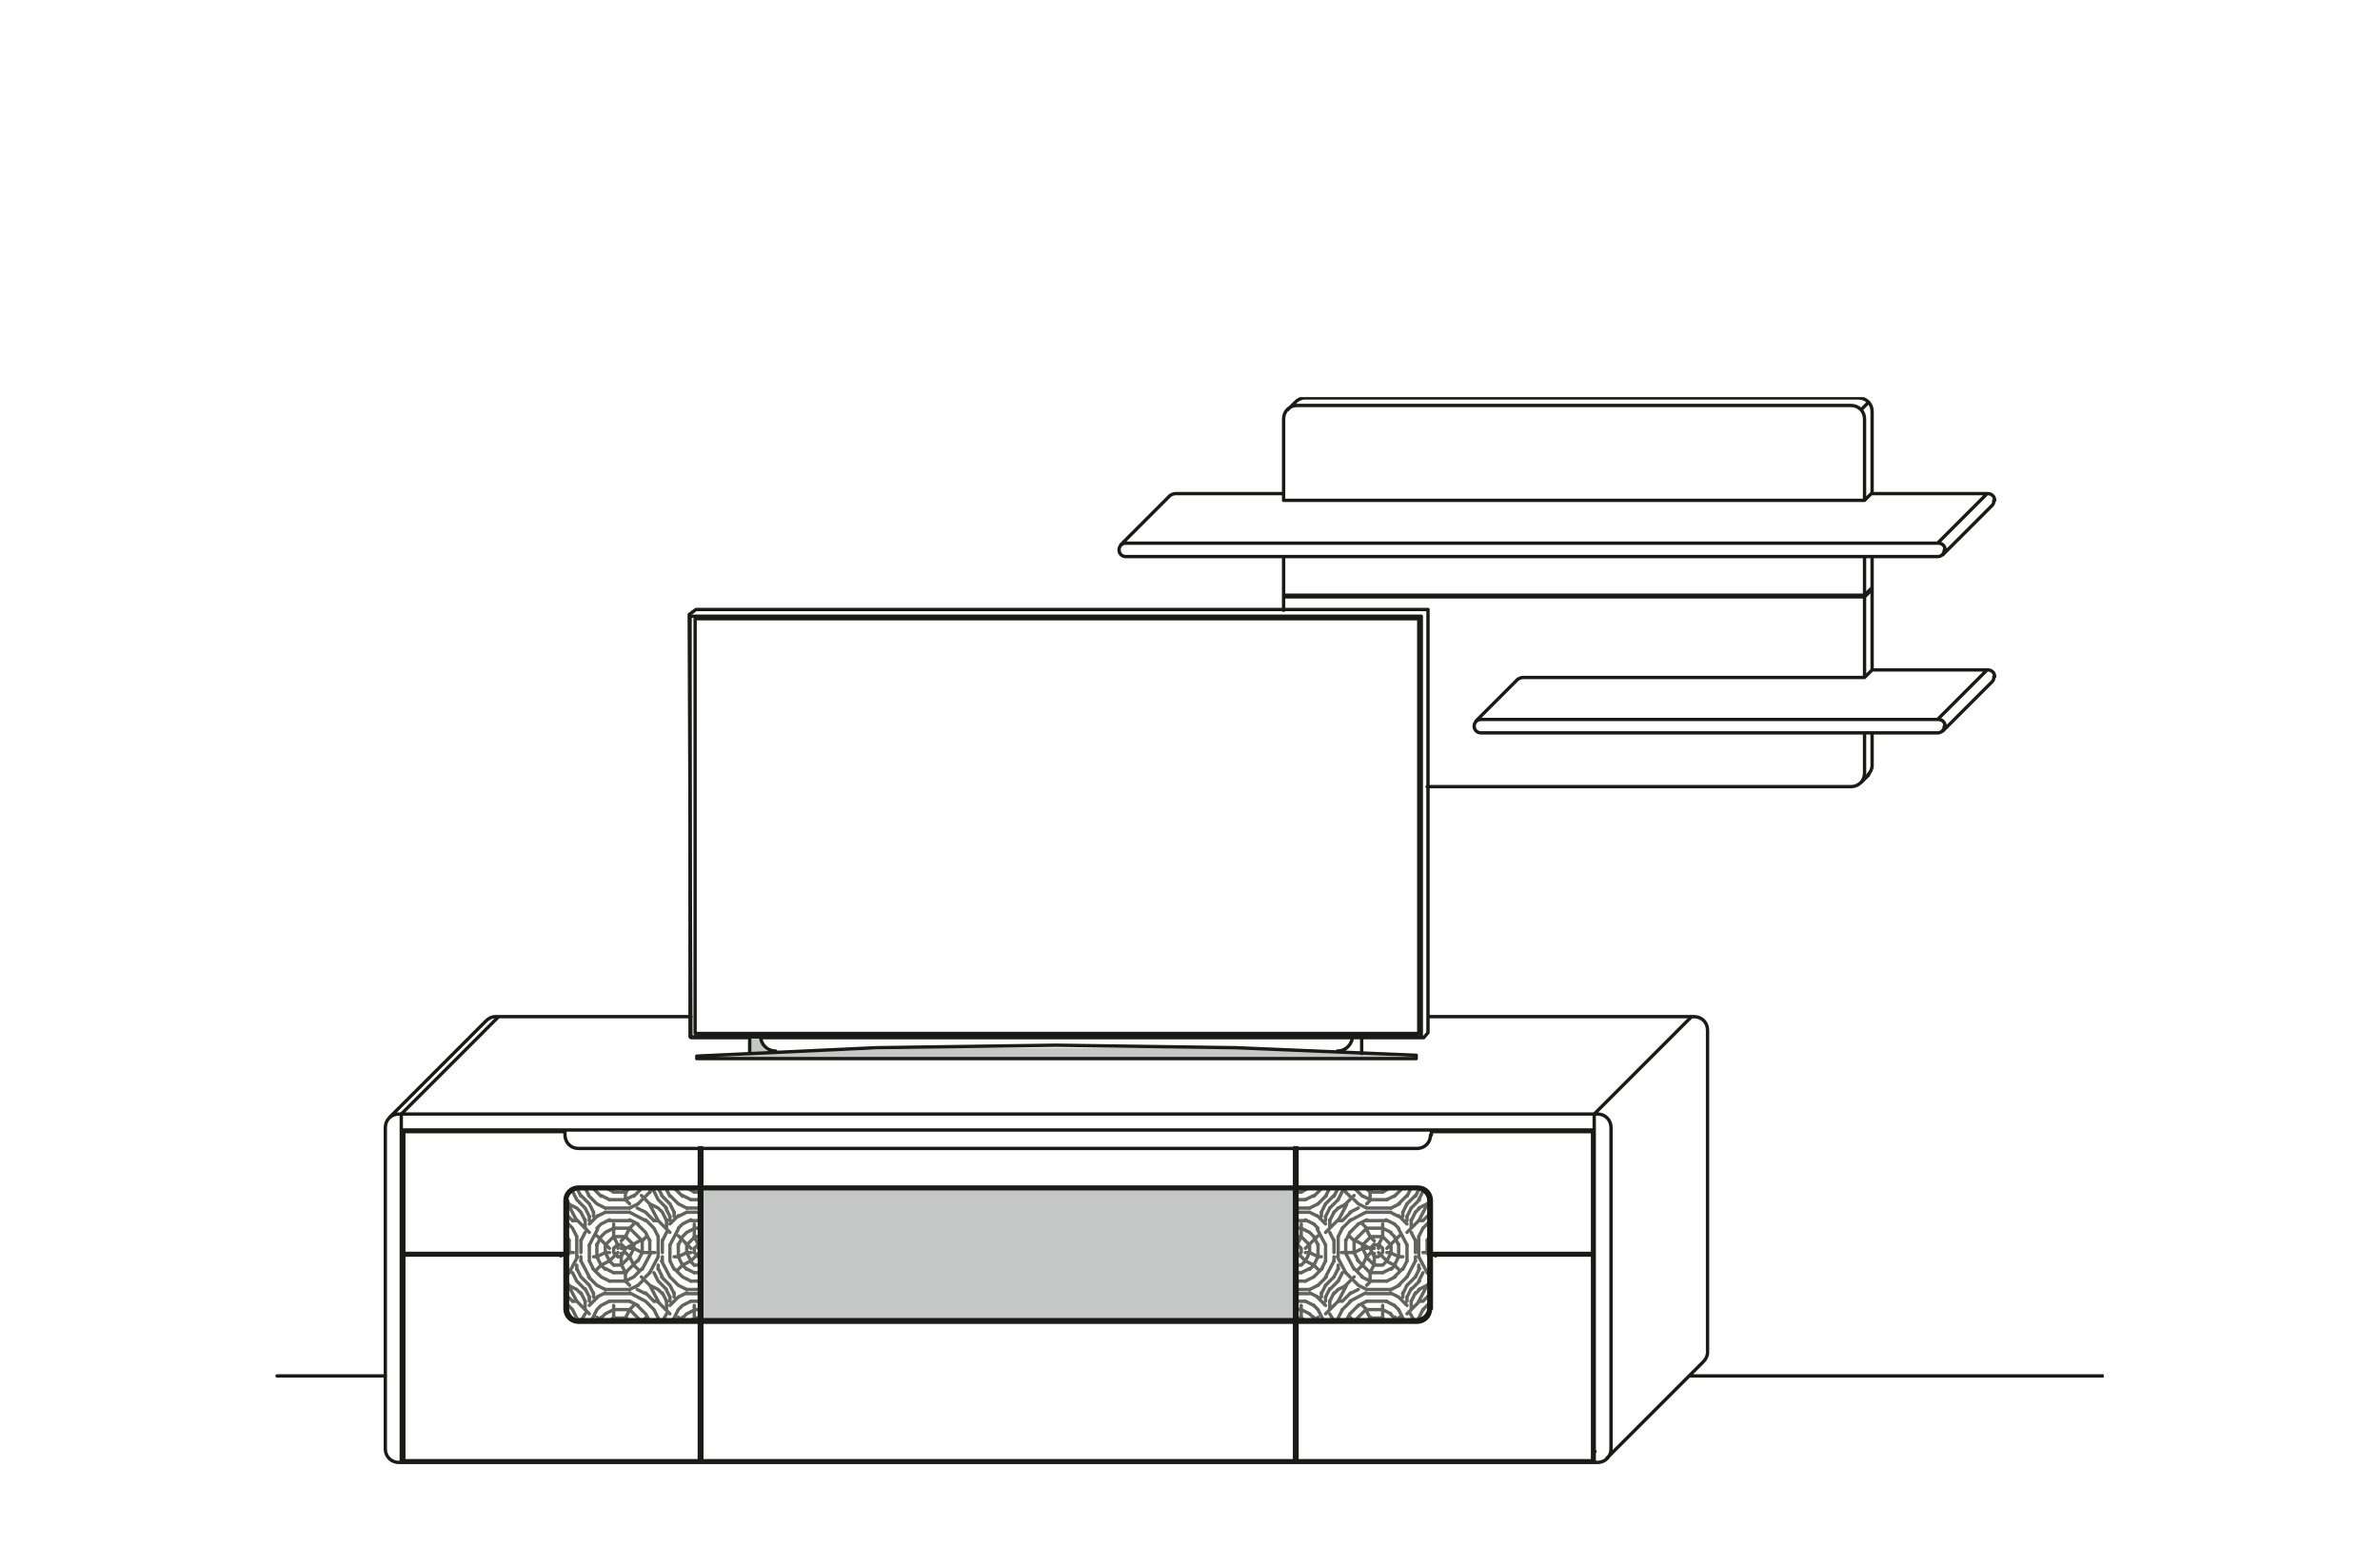 <?xml version="1.0" encoding="UTF-8"?>
<svg xmlns="http://www.w3.org/2000/svg" xmlns:xlink="http://www.w3.org/1999/xlink" version="1.1" id="Ebene_1" x="0px" y="0px" viewBox="0 0 283.5 184.3" style="enable-background:new 0 0 283.5 184.3;" xml:space="preserve">
<style type="text/css">
	.st0{fill:none;stroke:#636362;stroke-width:0.4;stroke-linecap:round;stroke-linejoin:round;stroke-miterlimit:10;}
	.st1{fill:#C5C6C6;}
	
		.st2{clip-path:url(#SVGID_00000016795273717584292240000018443183214455393417_);fill:none;stroke:#1A1A18;stroke-width:0.4;stroke-linecap:round;stroke-linejoin:round;stroke-miterlimit:10;}
	.st3{fill:none;stroke:#1A1A18;stroke-width:0.4;stroke-linecap:round;stroke-linejoin:round;stroke-miterlimit:10;}
	.st4{clip-path:url(#SVGID_00000026858749385616384890000017378062660351307692_);fill:none;}
	.st5{clip-path:url(#SVGID_00000090258314691663807170000002331438765223020731_);fill:#C5C6C6;}
	.st6{clip-path:url(#SVGID_00000127728998535240090090000004417308973977611940_);fill:#C5C6C6;}
	
		.st7{clip-path:url(#SVGID_00000110464631850952468990000006091302124991828385_);fill:none;stroke:#1A1A18;stroke-width:0.4;stroke-linecap:round;stroke-linejoin:round;stroke-miterlimit:10;}
</style>
<g id="Ebene_2_00000052806787616388913510000009633076582905507247_">
</g>
<path class="st0" d="M156.5,150.7l-1-0.5 M166.1,150.7l-1-0.5 M163.2,152.6l-1-0.5 M163.2,142.9l-1-0.5 M162.8,153.6l-1-0.5   M162.8,143.9l-1-0.5 M156,156.5l-1-0.5 M165.7,156.5l-1-0.5 M156,146.8l-1-0.5 M165.7,146.8l-1-0.5 M157,149.7l-1-0.5 M166.6,149.7  l-1-0.5 M157,154.5l-1-0.5 M166.6,154.5l-1-0.5 M157,144.9l-1-0.5 M166.6,144.9l-1-0.5 M161.5,157.2l1.2-1.2 M161.3,147.8l1.5-1.5   M167.6,156.5l1.5-1.5 M167.6,146.8l1.5-1.5 M157.9,156.5l1.5-1.5 M157.9,146.8l1.5-1.5 M160.8,156.5l1-1 M160.8,146.8l1-1   M169.5,156l0.7-0.7 M169.5,146.3l0.7-0.7 M159.9,156l1-1 M159.9,146.3l1-1 M169.5,155l0.7-0.7 M169.5,145.4l0.7-0.7 M159.9,155l1-1   M159.9,145.4l1-1 M170,153.1l0.2-0.2 M170,143.4l0.2-0.2 M160.3,153.1l1-1 M160.3,143.4l1-1 M163,157.2l0.3-0.3 M162.3,148.3l1-1   M166.1,152.1l1-1 M166.1,142.5l0.8-0.8 M156.5,152.1l1-1 M156.5,142.5l0.8-0.8 M166.6,153.1l1-1 M166.6,143.4l1-1 M157,153.1l1-1   M157,143.4l1-1 M167.6,153.1l1-1 M167.6,143.4l1-1 M157.9,153.1l1-1 M157.9,143.4l1-1 M168.1,153.6l1-1 M168.1,143.9l1-1   M158.4,153.6l1-1 M158.4,143.9l1-1 M168.6,154.1l0.5-0.5 M168.6,144.4l0.5-0.5 M158.9,154.1l0.5-0.5 M158.9,144.4l0.5-0.5   M161.8,151.2l0.5-0.5 M165.7,151.2l0.5-0.5 M156,151.2l0.5-0.5 M163.2,148.7l0.5-0.5 M164.7,150.7l0.5-0.5 M155,150.7l0.5-0.5   M162.8,153.1l0.5-0.5 M162.8,143.4l0.5-0.5 M162.8,149.7l0.5-0.5 M166.4,157.2l0.3-0.3 M165.2,148.7l1.5-1.5 M164.2,149.7l0.5-0.5   M156.7,157.2l0.3-0.3 M155.5,148.7l1.5-1.5 M154.5,149.7l0.5-0.5 M163.7,147.8l-0.5-0.5 M163.5,157.2l-0.3-0.3 M164.7,148.7  l-0.5-0.5 M155,148.7l-0.5-0.5 M161.3,147.8l-0.5-0.5 M161.1,157.2l-0.3-0.3 M166.6,151.2l-0.5-0.5 M157,151.2l-0.5-0.5   M162.8,146.3l-0.5-0.5 M162.8,156l-0.5-0.5 M166.6,146.3l-0.5-0.5 M157,146.3l-0.5-0.5 M166.6,156l-0.5-0.5 M157,156l-0.5-0.5   M166.1,147.3l-0.5-0.5 M156.5,147.3l-0.5-0.5 M166.1,157l-0.5-0.5 M156.5,157l-0.5-0.5 M163.2,142l-0.4-0.4 M163.2,151.6l-1.5-1.5   M162.3,142.5l-0.8-0.8 M162.3,152.1l-1-1 M165.2,150.2l-1-1 M155.5,150.2l-1-1 M165.7,148.3l-1-1 M156,148.3l-1-1 M164.9,157.2  l-0.3-0.3 M155.3,157.2L155,157 M167.6,145.8l-1-1 M157.9,145.8l-1-1 M167.6,155.5l-1-1 M157.9,155.5l-1-1 M163.7,150.7l-1-1   M160.8,142.5l-0.5-0.5 M161.8,143.4l-0.5-0.5 M170.2,151.8l-0.2-0.2 M160.8,152.1l-0.5-0.5 M161.8,153.1l-0.5-0.5 M170,149.2v-1.5   M160.3,149.2v-1.5 M161.3,149.2v-1.5 M162.3,148.7v-0.5 M163.2,142.9v-1 M163.2,152.6v-1 M163.7,150.7v-1.4 M164.2,148.7v-0.5   M154.5,148.7v-0.5 M164.7,147.3v-1.5 M164.7,149.2v-0.5 M164.7,157v-1.5 M155,147.3v-1.5 M155,149.2v-0.5 M155,157v-1.5   M165.7,149.2v-1 M156,149.2v-1 M166.6,149.7v-1.5 M157,149.7v-1.5 M167.1,144.9v-0.5 M167.1,154.5V154 M157.4,144.9v-0.5   M157.4,154.5V154 M167.6,145.4v-0.5 M167.6,150.2v-1.9 M167.6,155v-0.5 M157.9,145.4v-0.5 M157.9,150.2v-1.9 M157.9,155v-0.5   M168.1,146.3v-1 M168.1,156v-1 M158.4,146.3v-1 M158.4,156v-1 M168.6,149.2v-1.5 M168.6,150.2v-0.5 M158.9,149.2v-1.5 M158.9,150.2  v-0.5 M169,149.7v-2.4 M169,151.2v-0.5 M169,157.2V157 M159.4,149.7v-2.4 M159.4,151.2v-0.5 M159.4,157.2V157 M155.5,145.4h-1   M159.9,145.4h-0.5 M165.2,145.4h-2.4 M169.5,145.4H169 M155.5,155h-1 M159.9,155h-0.5 M165.2,155h-2.4 M169.5,155H169 M155,146.3  h-0.5 M164.7,146.3h-1.9 M155,156h-0.5 M164.7,156h-1.9 M155,147.3h-0.5 M164.7,147.3h-1.5 M155,157h-0.5 M164.7,157h-1.5   M154.5,148.3L154.5,148.3 M164.2,148.3h-0.5 M162.8,148.7h-0.5 M163.7,148.7h-0.5 M156,149.2h-0.5 M161.3,149.2h-1.5 M165.7,149.2  h-0.5 M170.2,149.2h-0.7 M154.5,149.7L154.5,149.7 M157.4,149.7H157 M164.2,149.7h-0.5 M167.1,149.7h-0.5 M155,150.7h-0.5   M164.7,150.7h-1 M155,142h-0.5 M164.7,142h-1.5 M155,151.6h-0.5 M164.7,151.6h-1.5 M155.5,142.9h-1 M165.2,142.9h-1.9 M155.5,152.6  h-1 M165.2,152.6h-1.9 M156,143.9h-1.5 M165.7,143.9h-2.9 M156,153.6h-1.5 M165.7,153.6h-2.9 M156,144.4h-1.5 M165.7,144.4h-2.9   M156,154.1h-1.5 M165.7,154.1h-2.9"></path>
<path class="st0" d="M81.8,148.3l1-1 M72.8,157.2l0.3-0.3 M82.5,157.2l0.3-0.3 M70.2,145.8l1-1 M79.8,145.8l1-1 M70.2,155.5l1-1   M79.8,155.5l1-1 M74,150.7l1-1 M76.9,142.5l0.5-0.5 M76,143.4l0.5-0.5 M67.6,151.8l0.2-0.2 M76.9,152.1l0.5-0.5 M76,153.1l0.5-0.5   M67.8,149.2v-1.5 M77.4,149.2v-1.5 M76.5,149.2v-1.5 M75.5,148.7v-0.5 M74.5,142.9v-1 M74.5,152.6v-1 M74,150.7v-1.4 M73.6,148.7  v-0.5 M83.2,148.7v-0.5 M73.1,147.3v-1.5 M73.1,149.2v-0.5 M73.1,157v-1.5 M82.7,147.3v-1.5 M82.7,149.2v-0.5 M82.7,157v-1.5   M72.1,149.2v-1 M81.8,149.2v-1 M71.1,149.7v-1.5 M80.8,149.7v-1.5 M70.7,144.9v-0.5 M70.7,154.5V154 M80.3,144.9v-0.5 M80.3,154.5  V154 M70.2,145.4v-0.5 M70.2,150.2v-1.9 M70.2,155v-0.5 M79.8,145.4v-0.5 M79.8,150.2v-1.9 M79.8,155v-0.5 M69.7,146.3v-1 M69.7,156  v-1 M79.4,146.3v-1 M79.4,156v-1 M69.2,149.2v-1.5 M69.2,150.2v-0.5 M78.9,149.2v-1.5 M78.9,150.2v-0.5 M68.7,149.7v-2.4   M68.7,151.2v-0.5 M68.7,157.2V157 M78.4,149.7v-2.4 M78.4,151.2v-0.5 M78.4,157.2V157 M82.3,145.4h1 M77.9,145.4h0.5 M72.6,145.4  H75 M68.2,145.4h0.5 M82.3,155h1 M77.9,155h0.5 M72.6,155H75 M68.2,155h0.5 M82.7,146.3h0.5 M73.1,146.3H75 M82.7,156h0.5 M73.1,156  H75 M82.7,147.3h0.5 M73.1,147.3h1.5 M82.7,157h0.5 M73.1,157h1.5 M83.2,148.3L83.2,148.3 M73.6,148.3H74 M75,148.7h0.5 M74,148.7  h0.5 M81.8,149.2h0.5 M76.5,149.2H78 M72.1,149.2h0.5 M67.6,149.2h0.7 M83.2,149.7L83.2,149.7 M80.3,149.7h0.5 M73.6,149.7H74   M70.7,149.7h0.5 M82.7,150.7h0.5 M73.1,150.7h1 M82.7,142h0.5 M73.1,142h1.5 M82.7,151.6h0.5 M73.1,151.6h1.5 M82.3,142.9h1   M72.6,142.9h1.9 M82.3,152.6h1 M72.6,152.6h1.9 M81.8,143.9h1.5 M72.1,143.9H75 M81.8,153.6h1.5 M72.1,153.6H75 M81.8,144.4h1.5   M72.1,144.4H75 M81.8,154.1h1.5 M72.1,154.1H75 M160.8,155l1.9-1 M160.8,145.4l1.9-1 M161.8,155.5l1-0.5 M161.8,145.8l1-0.5   M164.7,151.6l1-0.5 M155,151.6l1-0.5 M164.7,142l0.7-0.4 M155,142l0.7-0.4 M165.7,153.6l1-0.5 M156,153.6l1-0.5 M165.7,143.9l1-0.5   M156,143.9l1-0.5 M165.2,152.6l1-0.5 M155.5,152.6l1-0.5 M165.2,142.9l1-0.5 M155.5,142.9l1-0.5 M161.3,149.2l1-0.5 M160.8,154.1  l1-0.5 M160.8,144.4l1-0.5 M169,153.6l1-0.5 M159.4,153.6l1-0.5 M169,143.9l1-0.5 M159.4,143.9l1-0.5 M157.9,142.5l0.4-0.8   M157.9,152.1l1-1.9 M167.6,142.5l0.4-0.8 M167.6,152.1l1-1.9 M159.4,145.4l1-1.9 M159.4,155l1-1.9 M169,145.4l1-1.9 M169,155l1-1.9   M157.9,144.9l0.5-1 M157.9,154.5l0.5-1 M167.6,144.9l0.5-1 M167.6,154.5l0.5-1 M160.3,147.8l0.5-1 M160.4,157.2l0.4-0.7 M170,147.8  l0.2-0.4 M162.3,150.7l0.5-1 M163.2,142l0.2-0.4 M163.2,151.6l0.5-1 M156.5,150.7l0.5-1 M166.1,150.7l0.5-1 M158.9,142.5l0.4-0.8   M158.9,152.1l0.5-1 M168.6,142.5l0.4-0.8 M168.6,152.1l0.5-1 M154.5,148.3l0.5-1 M154.9,157.2l0.1-0.3 M164.2,148.3l0.5-1   M164.6,157.2l0.1-0.3 M155.5,150.2l0.5-1 M165.2,150.2l0.5-1 M157.4,151.2l0.5-1 M167.1,151.2l0.5-1 M158.4,145.4l0.5-1 M158.4,155  l0.5-1 M168.1,145.4l0.5-1 M168.1,155l0.5-1 M157.4,144.4l0.5-1 M157.4,154.1l0.5-1 M167.1,144.4l0.5-1 M167.1,154.1l0.5-1   M159.4,147.3l0.5-1 M159.4,157l0.5-1 M169,147.3l0.5-1 M169,157l0.5-1 M159.4,142.9l0.5-1 M159.4,152.6l0.5-1 M169,142.9l0.5-1   M169,152.6l0.5-1 M170.2,149.6l-0.2-0.4 M161.3,151.2l-1-1.9 M170,151.6l-1-1.9 M160.3,142l-0.2-0.4 M160.3,151.6l-1-1.9   M167.6,148.3l-1-1.9 M167.2,157.2l-0.6-1.2 M157.9,148.3l-1-1.9 M157.6,157.2L157,156 M163.7,149.7l-0.5-1 M162.8,149.7l-0.5-1   M168.6,147.8l-0.5-1 M168.4,157.2l-0.4-0.7 M158.9,147.8l-0.5-1 M158.8,157.2l-0.4-0.7 M166.6,148.3l-0.5-1 M166.3,157.2l-0.1-0.3   M157,148.3l-0.5-1 M156.6,157.2l-0.1-0.3 M161.8,150.2l-0.5-1 M163.2,147.3l-0.5-1 M163.2,157l-0.5-1 M163.2,148.7l-1.9-1   M156.5,155.5l-1-0.5 M166.1,155.5l-1-0.5 M156.5,145.8l-1-0.5 M166.1,145.8l-1-0.5"></path>
<path class="st0" d="M76.9,155l-1.9-1 M76.9,145.4l-1.9-1 M76,155.5l-1-0.5 M76,145.8l-1-0.5 M73.1,151.6l-1-0.5 M82.7,151.6l-1-0.5   M73.1,142l-0.7-0.4 M82.7,142l-0.7-0.4 M72.1,153.6l-1-0.5 M81.8,153.6l-1-0.5 M72.1,143.9l-1-0.5 M81.8,143.9l-1-0.5 M72.6,152.6  l-1-0.5 M82.3,152.6l-1-0.5 M72.6,142.9l-1-0.5 M82.3,142.9l-1-0.5 M76.5,149.2l-1-0.5 M76.9,154.1l-1-0.5 M76.9,144.4l-1-0.5   M68.7,153.6l-1-0.5 M78.4,153.6l-1-0.5 M68.7,143.9l-1-0.5 M78.4,143.9l-1-0.5 M79.8,142.5l-0.4-0.8 M79.8,152.1l-1-1.9   M70.2,142.5l-0.4-0.8 M70.2,152.1l-1-1.9 M78.4,145.4l-1-1.9 M78.4,155l-1-1.9 M68.7,145.4l-1-1.9 M68.7,155l-1-1.9 M79.8,144.9  l-0.5-1 M79.8,154.5l-0.5-1 M70.2,144.9l-0.5-1 M70.2,154.5l-0.5-1 M77.4,147.8l-0.5-1 M77.3,157.2l-0.4-0.7 M67.8,147.8l-0.2-0.4   M75.5,150.7l-0.5-1 M74.5,142l-0.2-0.4 M74.5,151.6l-0.5-1 M81.3,150.7l-0.5-1 M71.6,150.7l-0.5-1 M78.9,142.5l-0.4-0.8   M78.9,152.1l-0.5-1 M69.2,142.5l-0.4-0.8 M69.2,152.1l-0.5-1 M83.2,148.3l-0.5-1 M82.9,157.2l-0.1-0.3 M73.6,148.3l-0.5-1   M73.2,157.2l-0.1-0.3 M82.3,150.2l-0.5-1 M72.6,150.2l-0.5-1 M80.3,151.2l-0.5-1 M70.7,151.2l-0.5-1 M79.4,145.4l-0.5-1 M79.4,155  l-0.5-1 M69.7,145.4l-0.5-1 M69.7,155l-0.5-1 M80.3,144.4l-0.5-1 M80.3,154.1l-0.5-1 M70.7,144.4l-0.5-1 M70.7,154.1l-0.5-1   M78.4,147.3l-0.5-1 M78.4,157l-0.5-1 M68.7,147.3l-0.5-1 M68.7,157l-0.5-1 M78.4,142.9l-0.5-1 M78.4,152.6l-0.5-1 M68.7,142.9  l-0.5-1 M68.7,152.6l-0.5-1 M67.6,149.6l0.2-0.4 M76.5,151.2l1-1.9 M67.8,151.6l1-1.9 M77.4,142l0.2-0.4 M77.4,151.6l1-1.9   M70.2,148.3l1-1.9 M70.5,157.2l0.6-1.2 M79.8,148.3l1-1.9 M80.2,157.2l0.6-1.2 M74,149.7l0.5-1 M75,149.7l0.5-1 M69.2,147.8l0.5-1   M69.3,157.2l0.4-0.7 M78.9,147.8l0.5-1 M79,157.2l0.4-0.7 M71.1,148.3l0.5-1 M71.5,157.2l0.1-0.3 M80.8,148.3l0.5-1 M81.2,157.2  l0.1-0.3 M76,150.2l0.5-1 M74.5,147.3l0.5-1 M74.5,157l0.5-1 M74.5,148.7l1.9-1 M81.3,155.5l1-0.5 M71.6,155.5l1-0.5 M81.3,145.8  l1-0.5 M71.6,145.8l1-0.5 M81.3,150.7l1-0.5 M71.6,150.7l1-0.5 M74.5,152.6l1-0.5 M74.5,142.9l1-0.5 M75,153.6l1-0.5 M75,143.9  l1-0.5 M81.8,156.5l1-0.5 M72.1,156.5l1-0.5 M81.8,146.8l1-0.5 M72.1,146.8l1-0.5 M80.8,149.7l1-0.5 M71.1,149.7l1-0.5 M80.8,154.5  l1-0.5 M71.1,154.5l1-0.5 M80.8,144.9l1-0.5 M71.1,144.9l1-0.5 M76.2,157.2L75,156 M76.5,147.8l-1.5-1.5 M70.2,156.5l-1.5-1.5   M70.2,146.8l-1.5-1.5 M79.8,156.5l-1.5-1.5 M79.8,146.8l-1.5-1.5 M76.9,156.5l-1-1 M76.9,146.8l-1-1 M68.2,156l-0.7-0.7   M68.2,146.3l-0.7-0.7 M77.9,156l-1-1 M77.9,146.3l-1-1 M68.2,155l-0.7-0.7 M68.2,145.4l-0.7-0.7 M77.9,155l-1-1 M77.9,145.4l-1-1   M67.8,153.1l-0.2-0.2 M67.8,143.4l-0.2-0.2 M77.4,153.1l-1-1 M77.4,143.4l-1-1 M74.8,157.2l-0.3-0.3 M75.5,148.3l-1-1 M71.6,152.1  l-1-1 M71.6,142.5l-0.8-0.8 M81.3,152.1l-1-1 M81.3,142.5l-0.8-0.8 M71.1,153.1l-1-1 M71.1,143.4l-1-1 M80.8,153.1l-1-1 M80.8,143.4  l-1-1 M70.2,153.1l-1-1 M70.2,143.4l-1-1 M79.8,153.1l-1-1 M79.8,143.4l-1-1 M69.7,153.6l-1-1 M69.7,143.9l-1-1 M79.4,153.6l-1-1   M79.4,143.9l-1-1 M69.2,154.1l-0.5-0.5 M69.2,144.4l-0.5-0.5 M78.9,154.1l-0.5-0.5 M78.9,144.4l-0.5-0.5 M76,151.2l-0.5-0.5   M72.1,151.2l-0.5-0.5 M81.8,151.2l-0.5-0.5 M74.5,148.7l-0.5-0.5 M73.1,150.7l-0.5-0.5 M82.7,150.7l-0.5-0.5 M75,153.1l-0.5-0.5   M75,143.4l-0.5-0.5 M75,149.7l-0.5-0.5 M71.4,157.2l-0.3-0.3 M72.6,148.7l-1.5-1.5 M73.6,149.7l-0.5-0.5 M81.1,157.2l-0.3-0.3   M82.3,148.7l-1.5-1.5 M83.2,149.7l-0.5-0.5 M74,147.8l0.5-0.5 M74.3,157.2l0.3-0.3 M73.1,148.7l0.5-0.5 M82.7,148.7l0.5-0.5   M76.5,147.8l0.5-0.5 M76.7,157.2l0.3-0.3 M71.1,151.2l0.5-0.5 M80.8,151.2l0.5-0.5 M75,146.3l0.5-0.5 M75,156l0.5-0.5 M71.1,146.3  l0.5-0.5 M80.8,146.3l0.5-0.5 M71.1,156l0.5-0.5 M80.8,156l0.5-0.5 M71.6,147.3l0.5-0.5 M81.3,147.3l0.5-0.5 M71.6,157l0.5-0.5   M81.3,157l0.5-0.5 M74.5,142l0.4-0.4 M74.5,151.6l1.5-1.5 M75.5,142.5l0.8-0.8 M75.5,152.1l1-1 M72.6,150.2l1-1 M82.3,150.2l1-1   M72.1,148.3l1-1"></path>
<rect x="83.6" y="141.6" class="st1" width="70.7" height="15.6"></rect>
<g>
	<g>
		<defs>
			<rect id="SVGID_1_" x="32.8" y="47.3" width="217.8" height="127.1"></rect>
		</defs>
		<clipPath id="SVGID_00000132078529275837562990000006802053978350783929_">
			<use xlink:href="#SVGID_1_" style="overflow:visible;"></use>
		</clipPath>
		
			<path style="clip-path:url(#SVGID_00000132078529275837562990000006802053978350783929_);fill:none;stroke:#1A1A18;stroke-width:0.4;stroke-linecap:round;stroke-linejoin:round;stroke-miterlimit:10;" d="    M221.7,93.2l0.9-0.9 M181.4,80.7c-0.2,0-0.4,0.1-0.6,0.2 M222.1,80.7h-40.7 M222.1,80.7l0.9-0.9 M222.1,70.9L223,70 M153.4,48.8    l0.9-0.9 M221.7,48.8l0.9-0.9 M152.9,59.6h69.2 M222.1,71.1l0.9-0.9 M152.9,70.9h69.2 M152.9,71.1h69.2 M222.1,87.3V92     M220.5,93.7c0.9,0,1.6-0.7,1.6-1.6 M170,93.7h50.5 M222.1,80.7V66.3 M222.1,59.6v-9.7 M222.1,49.9c0-0.9-0.7-1.6-1.6-1.6     M152.9,72.7v-6.4 M152.9,59.6v-9.7 M154.5,48.3c-0.9,0-1.6,0.7-1.6,1.6 M154.5,48.3h66 M222.1,59.6l0.9-0.9 M222.1,59.6l0.4-0.4     M230.8,66.3c0.5,0,0.8-0.4,0.8-0.8 M231.7,65.5c0-0.5-0.4-0.8-0.8-0.8 M133.3,65.5c0,0.5,0.4,0.8,0.8,0.8 M134.1,64.7    c-0.5,0-0.8,0.4-0.8,0.8 M134.1,64.7h96.7 M134.1,66.3h96.7 M230.8,87.3c0.5,0,0.8-0.4,0.8-0.8 M231.7,86.5c0-0.5-0.4-0.8-0.8-0.8     M175.6,86.5c0,0.5,0.4,0.8,0.8,0.8 M176.4,85.7c-0.5,0-0.8,0.4-0.8,0.8 M176.4,85.7h54.4 M176.4,87.3h54.4 M230.8,85.7l5.9-5.9     M231.4,87.1l5.9-5.9 M231.4,66.1l5.9-5.9 M175.8,85.9l5-5 M133.5,64.9l5.9-5.9 M230.8,64.7l5.9-5.9 M223,87.3v3.9 M222.5,92.3    c0.3-0.3,0.5-0.7,0.5-1.1 M223,79.8V66.3 M223,58.8V49 M223,49c0-0.9-0.7-1.6-1.6-1.6 M237.3,81.2c0.2-0.2,0.2-0.4,0.2-0.6     M237.6,80.6c0-0.5-0.4-0.8-0.8-0.8 M237.3,60.2c0.2-0.2,0.2-0.4,0.2-0.6 M237.6,59.6c0-0.5-0.4-0.8-0.8-0.8 M140,58.8    c-0.2,0-0.4,0.1-0.6,0.2 M223,79.8h13.7 M223,58.8h13.7 M140,58.8h12.9 M155.4,47.4c-0.4,0-0.8,0.2-1.1,0.5 M155.4,47.4h66     M201.2,163.9h49.3 M33,163.9h12.9 M59,121.1c-0.4,0-0.8,0.2-1.1,0.5 M202.9,162.2c0.3-0.3,0.5-0.7,0.5-1.1 M203.4,122.7    c0-0.9-0.7-1.6-1.6-1.6 M59,121.1h23.3 M203.4,161v-38.3 M47.8,132.7l11.5-11.5 M191.4,173.7l11.5-11.5 M189.9,132.7l11.5-11.5     M46.4,133.1l11.5-11.5 M47.8,134.6h142.1 M66.8,149.3v0.3 M66.8,149.3v0.3 M171,149.3v0.3 M171,149.3v0.3 M47.8,172.9h0.3     M83.3,172.9h0.3 M154.2,172.9h0.3 M189.7,172.9h0.3 M48.1,174h35.2 M83.6,174h70.7 M154.5,174h35.2 M83.6,157.5h70.7 M83.6,141.4    h70.7 M154.5,141.6h14.4 M170.2,143c0-0.7-0.6-1.4-1.4-1.4 M170.2,155.9V143 M168.8,157.2c0.7,0,1.4-0.6,1.4-1.4 M154.5,157.2    h14.4 M68.9,157.2h14.4 M67.6,155.9c0,0.7,0.6,1.4,1.4,1.4 M67.6,155.9V143 M68.9,141.6c-0.7,0-1.4,0.6-1.4,1.4 M68.9,141.6h14.4     M168.8,136.8c0.9,0,1.6-0.7,1.6-1.6 M67.3,135.2c0,0.9,0.7,1.6,1.6,1.6 M170.5,135.2v-0.3 M67.3,135.2v-0.3 M68.9,136.8h14.4     M154.5,136.8h14.4 M83.6,136.8h70.7 M68.9,141.4c-0.9,0-1.6,0.7-1.6,1.6 M67.3,155.9c0,0.9,0.7,1.6,1.6,1.6 M168.8,157.5    c0.9,0,1.6-0.7,1.6-1.6 M170.5,143c0-0.9-0.7-1.6-1.6-1.6 M170.5,155.9v-6.3 M170.5,149.3V143 M67.3,155.9v-6.3 M67.3,149.3V143     M68.9,141.4h14.4 M68.9,157.5h14.4 M154.5,157.5h14.4 M154.5,141.4h14.4 M83.6,141.6h70.7 M83.6,157.2h70.7 M47.5,132.7    c-0.9,0-1.6,0.7-1.6,1.6 M45.9,172.6c0,0.9,0.7,1.6,1.6,1.6 M190.3,174.2c0.9,0,1.6-0.7,1.6-1.6 M191.9,134.3    c0-0.9-0.7-1.6-1.6-1.6 M47.5,132.7h142.7 M48.1,134.8h19.2 M170.5,134.8h19.2 M48.1,149.3h19.2 M170.5,149.3h19.2 M48.1,149.5    h19.2 M170.5,149.5h19.2 M191.9,172.6v-38.3 M189.9,174.2v-41.5 M189.7,174v-39.2 M154.5,174v-37.3 M154.2,174v-37.3 M83.6,174    v-37.3 M83.3,174v-37.3 M48.1,174v-39.2 M47.8,174.2v-41.5 M47.5,174.2h142.7 M45.9,172.6v-38.3"></path>
	</g>
</g>
<polygon class="st3" points="82.1,73.2 82.3,123.6 169.6,123.6 170.1,123 170.1,72.6 82.9,72.6 "></polygon>
<g>
	<g>
		<defs>
			<polygon id="SVGID_00000034065582005673325450000010229473029527967360_" points="82.8,73.6 82.7,123.1 168.9,123.1 168.9,73.7         "></polygon>
		</defs>
		<clipPath id="SVGID_00000148637613353872037090000008789649026606928573_">
			<use xlink:href="#SVGID_00000034065582005673325450000010229473029527967360_" style="overflow:visible;"></use>
		</clipPath>
		
			<rect x="82.7" y="73.6" style="clip-path:url(#SVGID_00000148637613353872037090000008789649026606928573_);fill:none;" width="86.2" height="49.5"></rect>
	</g>
</g>
<g>
	<g>
		<defs>
			<rect id="SVGID_00000147935697434878706360000012523313119063538341_" x="32.8" y="47.3" width="217.8" height="127.1"></rect>
		</defs>
		<clipPath id="SVGID_00000119795909547614443810000013368127240526117543_">
			<use xlink:href="#SVGID_00000147935697434878706360000012523313119063538341_" style="overflow:visible;"></use>
		</clipPath>
		<path style="clip-path:url(#SVGID_00000119795909547614443810000013368127240526117543_);fill:#C5C6C6;" d="M89.4,123.7v1.7    l2.4-0.2c0,0-1,0.2-1.2-1.5H89.4z"></path>
	</g>
	<g>
		<defs>
			<rect id="SVGID_00000091734131907272278150000002957080403746503809_" x="32.8" y="47.3" width="217.8" height="127.1"></rect>
		</defs>
		<clipPath id="SVGID_00000063628738229070662480000012943700768663465600_">
			<use xlink:href="#SVGID_00000091734131907272278150000002957080403746503809_" style="overflow:visible;"></use>
		</clipPath>
		<path style="clip-path:url(#SVGID_00000063628738229070662480000012943700768663465600_);fill:#C5C6C6;" d="M83.1,125.7    c0,0,29.1-1,34.4-0.9s38.9-0.3,49.3,1.1c0-0.1,1.8,0.1,1.8,0.1v0.2H83.1V125.7z"></path>
	</g>
	<g>
		<defs>
			<rect id="SVGID_00000040567015051398229630000013423676821222491816_" x="32.8" y="47.3" width="217.8" height="127.1"></rect>
		</defs>
		<clipPath id="SVGID_00000031171412695904332090000017886889818505541297_">
			<use xlink:href="#SVGID_00000040567015051398229630000013423676821222491816_" style="overflow:visible;"></use>
		</clipPath>
		
			<path style="clip-path:url(#SVGID_00000031171412695904332090000017886889818505541297_);fill:none;stroke:#1A1A18;stroke-width:0.4;stroke-linecap:round;stroke-linejoin:round;stroke-miterlimit:10;" d="    M159.3,125.2c1,0,1.8-0.8,1.8-1.8 M162.2,123.5v2 M168.7,126v-0.3l-21.5-0.9l-21.4-0.3l-21.4,0.3l-21.4,1 M83,125.8v0.3     M90.6,123.4c0,1,0.8,1.8,1.8,1.8 M83,125.8v0.3h85.7 M83,123.5h-0.8h7.1v2 M168.9,123.1H82.8V73.7H169v49.4H168.9z M82.2,73.4    h0.6 M82.2,73.4h87.1v50.1H82.2V73.4z"></path>
	</g>
</g>
<line class="st3" x1="170.2" y1="121.1" x2="201.7" y2="121.1"></line>
</svg>
